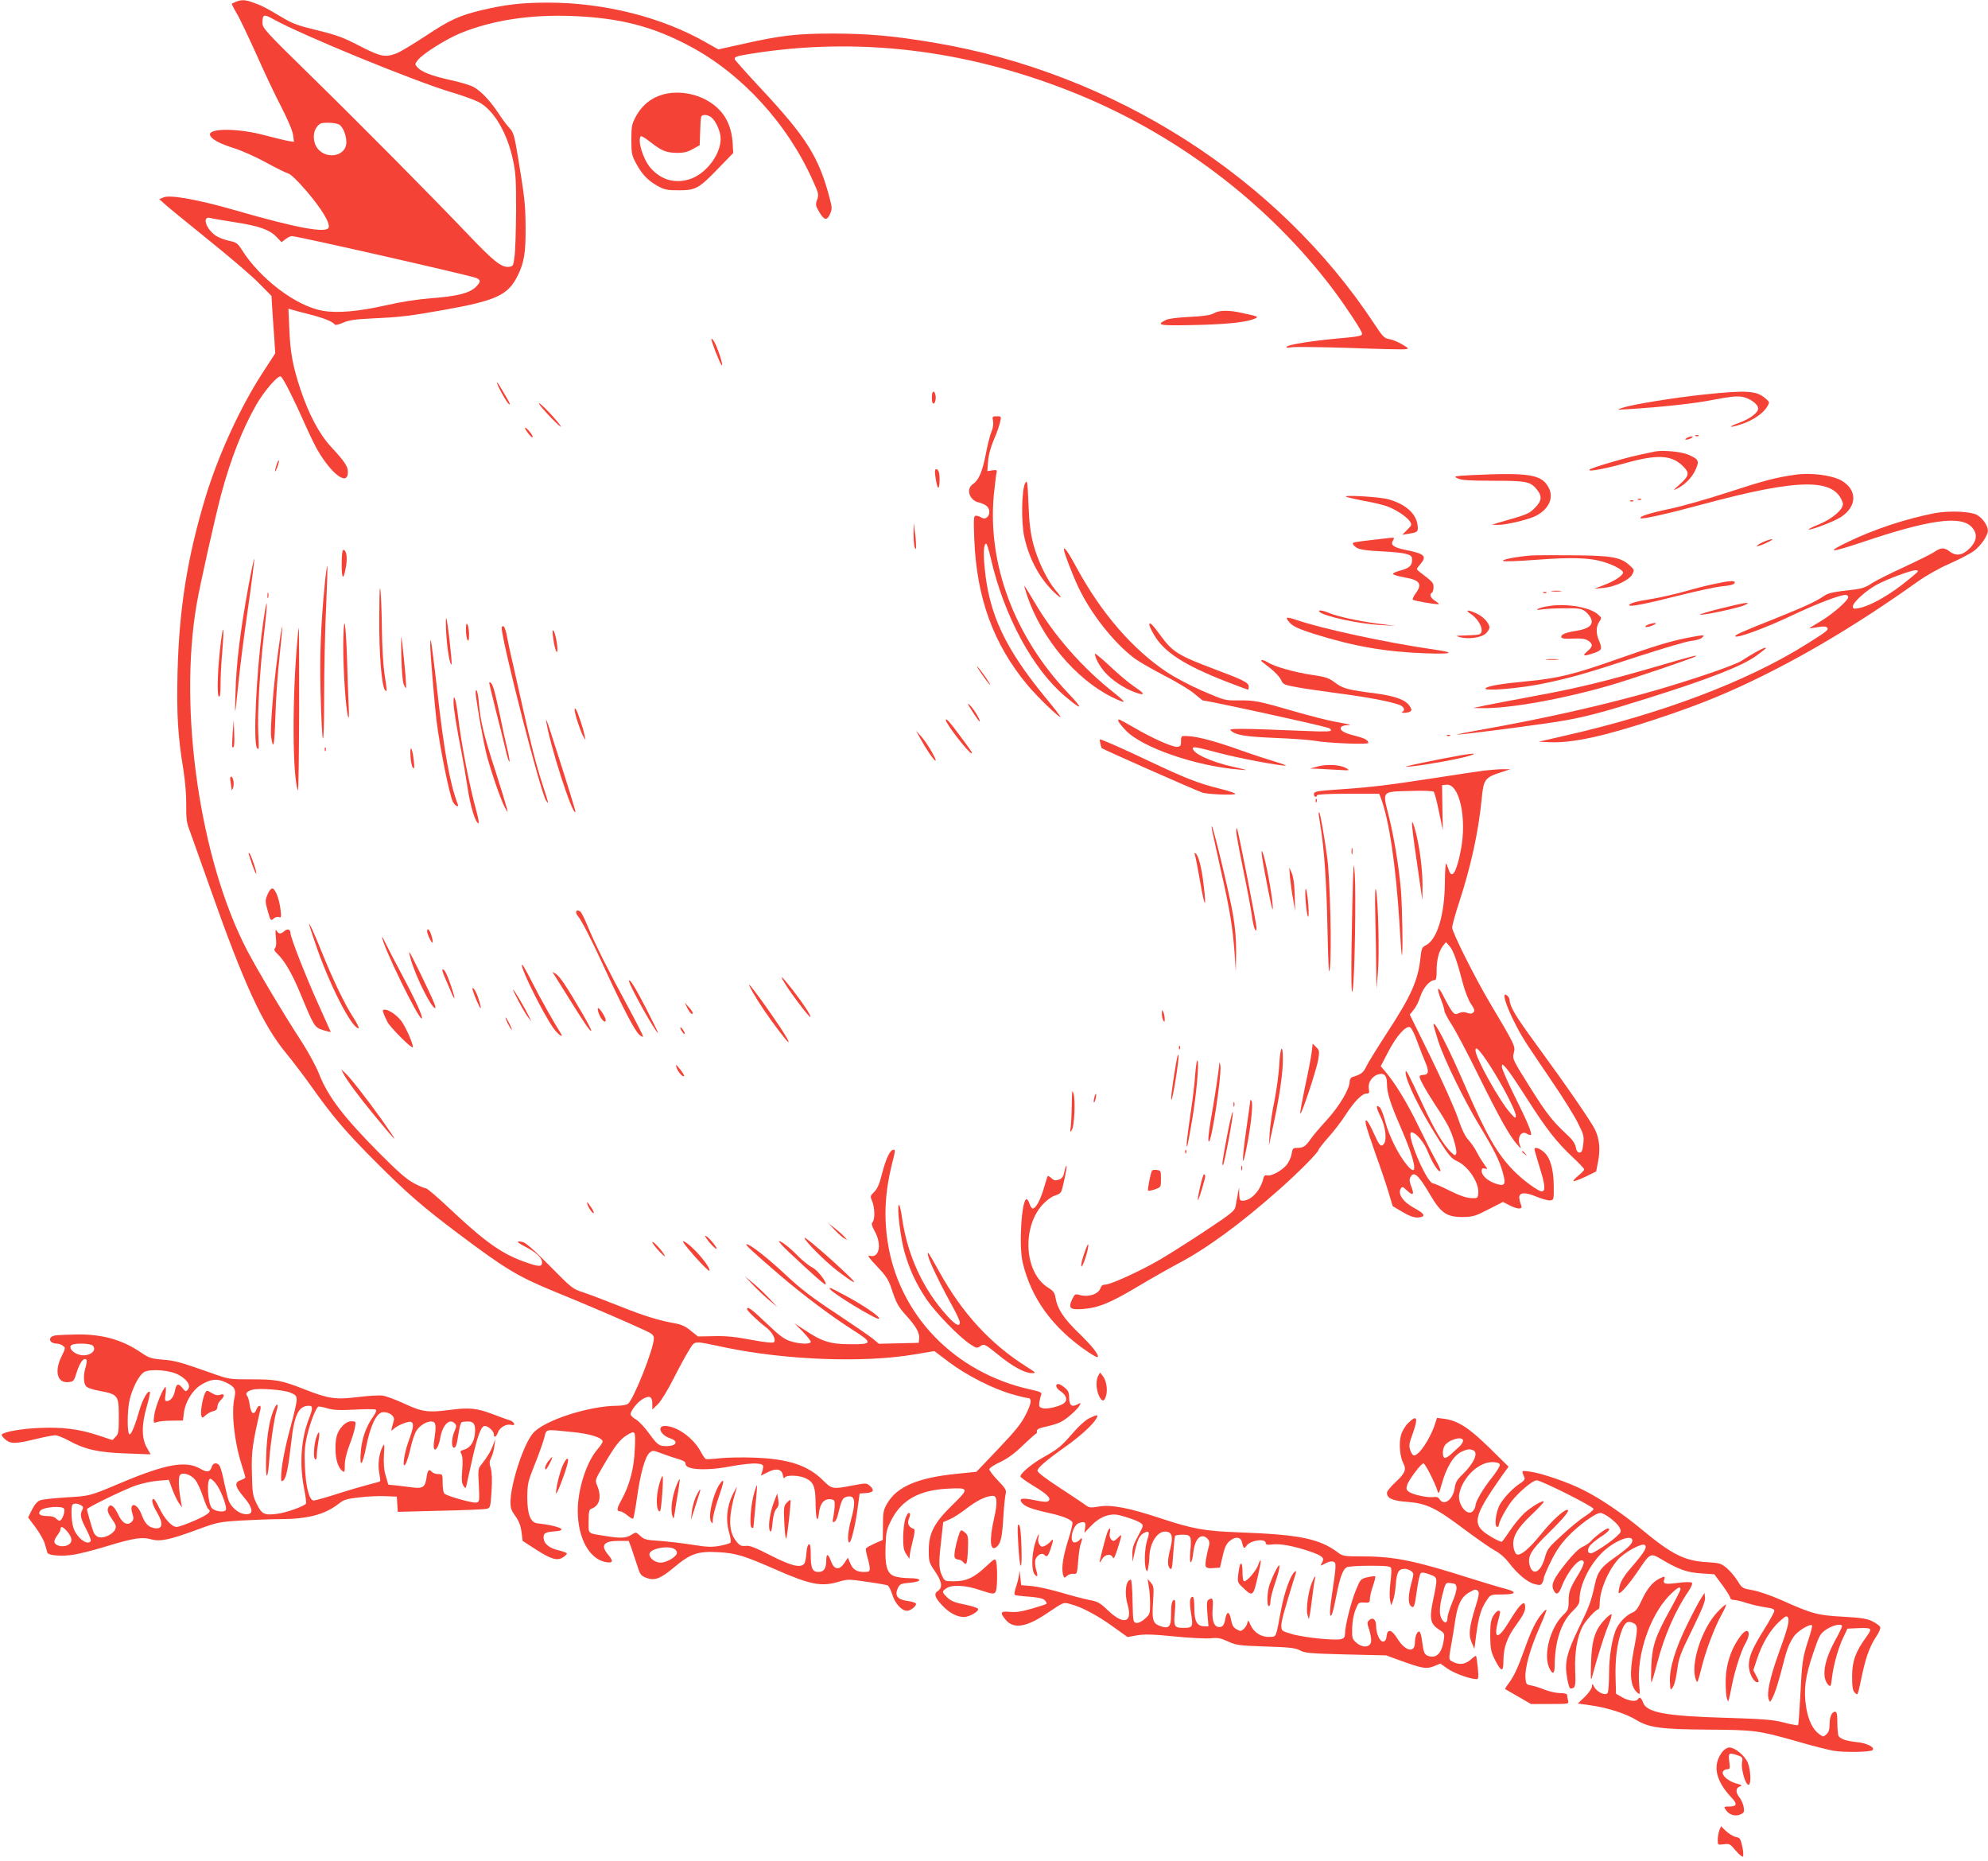 <?xml version="1.0" standalone="no"?>
<!DOCTYPE svg PUBLIC "-//W3C//DTD SVG 20010904//EN"
 "http://www.w3.org/TR/2001/REC-SVG-20010904/DTD/svg10.dtd">
<svg version="1.0" xmlns="http://www.w3.org/2000/svg"
 width="1280pt" height="1198pt" viewBox="0 0 1280 1198"
 preserveAspectRatio="xMidYMid meet">
<g transform="translate(0,1198) scale(0.1,-0.1)"
fill="#f44336" stroke="none">
<path d="M1520 11969 c-13 -6 -26 -11 -27 -13 -2 -2 12 -30 31 -62 20 -33 75
-150 125 -260 49 -111 121 -264 161 -340 42 -82 74 -157 77 -183 l6 -44 -34 5
c-19 3 -88 20 -154 37 -169 46 -362 47 -353 3 5 -26 61 -57 155 -86 48 -15
140 -56 204 -91 64 -35 128 -67 143 -71 17 -4 60 -45 121 -116 95 -111 152
-205 141 -233 -14 -38 -202 -4 -600 111 -236 68 -418 101 -461 84 l-30 -12 45
-40 c25 -22 153 -126 285 -233 132 -106 274 -228 316 -272 l77 -78 6 -100 c4
-55 9 -138 13 -185 l5 -85 -78 -120 c-145 -222 -287 -531 -370 -803 -118 -390
-171 -721 -181 -1137 -6 -266 2 -405 38 -622 12 -78 19 -164 18 -227 -1 -75 3
-113 16 -146 9 -25 68 -189 130 -365 227 -645 347 -905 501 -1090 36 -44 105
-134 152 -200 142 -201 228 -302 422 -496 199 -199 299 -287 535 -464 301
-226 378 -272 615 -370 212 -86 470 -197 583 -250 46 -21 57 -31 57 -51 0 -66
-130 -393 -167 -422 -9 -6 -40 -12 -67 -12 -184 0 -479 -96 -546 -179 -59 -71
-138 -311 -143 -431 -1 -48 3 -61 31 -100 23 -32 34 -61 40 -102 l7 -58 85
-55 c97 -63 138 -75 175 -51 14 9 25 20 25 25 0 4 -23 13 -52 20 -63 14 -98
44 -98 83 0 29 11 35 79 40 84 7 12 37 -118 51 -45 4 -66 58 -66 167 1 89 4
102 48 212 26 64 53 141 61 170 16 61 -1 57 179 39 117 -11 197 -37 197 -62 0
-6 -14 -27 -31 -47 -72 -82 -129 -257 -129 -397 0 -178 75 -314 183 -332 45
-7 48 6 12 49 -50 59 -28 88 66 88 l67 0 16 -42 c8 -24 25 -74 37 -111 19 -61
25 -71 56 -83 55 -23 93 -10 185 67 105 88 152 104 287 96 108 -6 162 -22 362
-110 225 -99 297 -113 406 -81 60 18 67 18 182 1 66 -9 127 -20 135 -23 8 -3
22 -30 31 -59 16 -56 60 -105 95 -105 24 0 65 34 57 47 -4 6 -29 13 -57 17
-62 8 -81 35 -59 82 13 26 20 30 73 34 86 7 87 30 2 30 -37 0 -82 6 -101 14
-45 19 -58 69 -53 198 3 86 7 103 38 164 65 127 179 191 360 200 140 8 142 2
34 -103 -119 -116 -154 -182 -154 -293 0 -74 2 -80 40 -136 45 -66 51 -104 19
-126 -29 -18 -20 -44 32 -98 44 -45 92 -70 136 -70 34 0 96 36 91 52 -3 7 -41
19 -86 28 -64 13 -88 22 -112 45 -36 35 -37 40 -5 61 36 23 121 19 210 -11 92
-31 101 -31 109 -2 8 29 8 155 0 184 -6 22 -10 20 -67 -33 -77 -72 -124 -93
-203 -94 -61 0 -62 1 -78 35 -22 45 -23 83 -6 228 l13 118 42 18 c24 10 75 43
114 74 66 50 124 77 164 77 28 0 30 -46 8 -143 -33 -142 -26 -220 15 -186 28
23 36 60 44 189 4 69 11 137 15 152 6 24 0 35 -49 86 -31 32 -56 65 -56 73 0
8 31 29 69 46 48 23 93 55 147 108 43 41 81 75 85 75 4 0 6 7 5 16 -1 13 14
20 60 30 34 7 76 20 93 29 39 19 108 81 122 107 10 18 8 18 -11 8 -39 -21 -55
-9 -56 39 0 35 -6 49 -28 67 -15 13 -34 24 -42 24 -22 0 -16 -26 11 -44 38
-25 50 -54 31 -75 -20 -22 -109 -45 -142 -37 -23 6 -25 11 -22 39 3 18 8 39
12 48 6 14 -6 20 -71 34 -488 108 -847 481 -918 952 -25 166 -16 324 29 503
21 81 22 91 7 88 -22 -4 -47 -58 -73 -158 -15 -61 -29 -93 -49 -113 -27 -26
-27 -29 -13 -62 17 -41 18 -117 2 -133 -9 -9 -5 -23 15 -61 47 -85 27 -175
-35 -155 -16 5 -2 -16 48 -68 60 -63 75 -87 94 -144 31 -94 43 -117 100 -179
59 -66 82 -107 78 -143 l-3 -27 -128 -3 -128 -3 -42 35 c-23 18 -129 91 -236
162 -148 97 -224 155 -318 243 -123 115 -233 201 -256 201 -13 0 29 -40 208
-194 150 -129 340 -272 473 -356 134 -85 132 -95 -13 -94 -128 0 -184 18 -293
91 l-67 44 53 -53 c28 -30 52 -59 52 -66 0 -18 -77 -15 -135 5 -37 12 -73 40
-151 115 -94 90 -124 112 -124 90 0 -10 74 -81 121 -116 41 -30 68 -81 52 -97
-6 -6 -58 -1 -149 16 -104 20 -164 25 -240 23 l-100 -2 -46 37 c-34 28 -60 40
-104 48 -104 18 -205 50 -364 114 -85 34 -186 72 -225 85 -68 22 -74 27 -215
170 -96 98 -155 150 -174 154 -46 11 -41 -1 12 -28 71 -36 112 -73 112 -102 0
-32 -20 -31 -120 5 -145 53 -253 131 -479 344 -74 70 -141 127 -149 127 -8 0
-42 14 -76 32 -46 24 -100 71 -216 187 -236 237 -338 370 -396 518 -18 47 -69
140 -112 207 -115 176 -280 453 -350 586 -303 579 -444 1542 -326 2229 21 125
120 565 159 712 61 226 136 417 225 573 51 89 141 193 158 182 15 -9 78 -133
153 -301 29 -66 66 -142 82 -170 93 -160 197 -237 197 -144 0 37 -22 69 -110
164 -75 82 -141 206 -195 367 -50 151 -66 237 -72 387 l-6 134 24 -7 c13 -4
65 -18 116 -31 92 -24 146 -46 158 -64 3 -6 25 -1 53 11 37 17 78 23 207 29
167 8 219 14 450 55 331 59 407 95 468 219 42 85 52 148 51 310 -1 151 -5 187
-50 460 -22 133 -28 153 -53 180 -16 16 -47 59 -71 95 -55 83 -115 146 -163
171 -21 11 -87 31 -148 44 -121 27 -185 52 -212 82 -17 19 -16 21 3 46 33 42
182 135 276 174 205 83 446 120 717 110 307 -12 517 -66 756 -193 338 -179
633 -502 797 -872 35 -77 37 -86 25 -118 -11 -32 -10 -39 14 -79 31 -54 51
-57 70 -11 13 30 12 42 -1 92 -70 271 -149 397 -443 712 -94 101 -171 187
-171 192 0 15 13 19 111 35 675 107 1360 28 2039 -238 679 -265 1288 -725
1712 -1292 85 -115 178 -257 178 -273 0 -15 -20 -19 -165 -32 -162 -15 -308
-38 -320 -52 -7 -7 1 -8 28 -4 22 4 190 2 375 -4 186 -7 348 -11 362 -8 23 3
21 5 -22 31 -25 15 -63 31 -83 34 -32 5 -42 15 -99 102 -620 939 -1674 1611
-2830 1806 -261 44 -420 58 -646 59 -239 0 -340 -11 -596 -69 l-149 -33 -76
43 c-285 164 -658 258 -1019 258 -171 0 -273 -12 -427 -48 -146 -35 -205 -62
-365 -168 -79 -52 -162 -102 -186 -111 -72 -27 -102 -21 -236 48 -105 55 -147
70 -273 101 -125 30 -160 43 -228 84 -100 60 -131 76 -186 95 -50 18 -74 19
-109 5z m241 -113 c185 -103 915 -402 1149 -471 69 -20 147 -49 174 -63 96
-52 181 -196 218 -368 19 -86 21 -130 21 -329 -1 -126 -5 -259 -10 -295 -8
-63 -9 -65 -38 -68 -46 -4 -96 35 -256 203 -247 259 -702 718 -1022 1031 -287
281 -307 303 -307 336 0 56 8 59 71 24z m421 -677 c25 -13 48 -68 48 -114 0
-99 -147 -117 -196 -24 -20 40 -18 92 7 123 17 22 28 26 70 26 28 0 59 -5 71
-11z m-675 -629 c159 -24 228 -48 273 -95 l33 -34 25 19 c14 11 32 20 41 20
36 0 1148 -253 1189 -270 29 -13 28 -26 -7 -60 -41 -38 -122 -58 -285 -70 -88
-7 -194 -23 -293 -46 -174 -39 -308 -51 -403 -35 -170 28 -404 204 -523 393
-27 42 -35 48 -83 58 -29 6 -67 21 -85 33 -63 43 -90 127 -36 114 12 -4 82
-15 154 -27z m3163 -7245 c392 -81 887 -100 1215 -45 l131 22 94 -71 c113 -85
281 -171 404 -206 48 -14 95 -25 102 -25 29 0 26 -33 -10 -104 -29 -59 -65
-104 -177 -222 l-142 -149 -126 -13 c-251 -25 -385 -82 -448 -190 -25 -42 -28
-57 -28 -141 l-1 -95 -51 -22 c-28 -13 -54 -27 -57 -32 -3 -5 1 -30 9 -57 8
-26 15 -59 15 -72 0 -20 -5 -23 -36 -23 -48 0 -73 15 -90 57 l-15 35 -22 -34
c-33 -49 -66 -45 -86 10 -19 51 -31 54 -31 6 0 -51 -15 -74 -50 -74 -39 0 -50
23 -50 110 0 53 -3 71 -12 68 -8 -3 -14 -27 -16 -58 -2 -30 -8 -60 -14 -67
-24 -29 -84 -14 -215 53 -100 51 -135 65 -161 62 -27 -3 -38 1 -57 24 -58 68
-58 163 -1 353 4 11 -7 -8 -24 -41 -40 -80 -49 -168 -26 -248 10 -35 14 -62 8
-68 -5 -5 -36 -14 -69 -20 -50 -9 -81 -8 -174 7 -63 10 -158 21 -211 25 -86 5
-101 9 -125 32 -28 26 -28 26 -58 7 -34 -22 -71 -23 -164 -8 -123 20 -111 10
-111 95 0 62 3 76 18 81 53 19 67 77 37 149 -15 36 -14 36 42 132 70 120 104
165 147 191 58 36 59 33 53 -91 -5 -125 -34 -231 -87 -327 -30 -53 -31 -71 -5
-71 7 0 28 -12 45 -26 17 -15 34 -24 37 -20 3 3 15 66 25 138 21 151 51 259
80 285 19 17 22 17 81 -5 34 -13 82 -29 107 -36 31 -9 45 -18 44 -29 -4 -40
133 -48 297 -16 59 11 129 19 156 17 50 -3 54 -8 39 -56 l-7 -22 40 20 c56 30
94 24 101 -15 4 -20 8 -26 13 -17 12 18 96 15 137 -6 48 -24 60 -53 61 -152 1
-108 13 -147 22 -70 7 62 34 93 76 88 23 -3 26 -8 25 -38 0 -19 -4 -52 -8 -74
-7 -31 -6 -38 5 -34 8 3 17 20 22 39 23 93 29 109 48 119 11 6 29 8 39 5 26
-8 26 -53 0 -147 -21 -76 -26 -148 -11 -148 12 0 40 117 54 227 l12 88 43 3
c47 4 54 18 22 47 -20 18 -24 18 -109 2 -129 -25 -135 -24 -190 31 -99 99
-224 140 -446 148 -77 3 -176 1 -220 -4 -44 -5 -85 -7 -90 -5 -6 2 -21 24 -34
49 -47 87 -154 164 -230 164 -54 0 -28 -60 35 -80 56 -19 39 -50 -26 -50 -46
0 -57 8 -111 82 -27 38 -66 79 -85 90 -19 11 -34 26 -34 33 0 22 44 79 78 98
43 26 62 17 62 -30 l0 -37 36 34 c20 20 63 90 101 165 36 71 81 154 100 184
40 62 21 61 233 16z m-325 -1299 c11 -8 16 -19 12 -29 -10 -25 -68 -57 -104
-57 -37 0 -76 32 -71 58 7 34 126 55 163 28z"/>
<path d="M4245 2426 c-23 -79 -21 -176 4 -176 9 0 25 220 17 227 -3 3 -12 -20
-21 -51z"/>
<path d="M4352 2408 c-25 -67 -35 -144 -24 -183 9 -29 9 -28 17 20 4 28 13 86
21 130 7 43 12 81 10 83 -2 2 -13 -21 -24 -50z"/>
<path d="M4642 2437 c-45 -54 -86 -215 -64 -253 10 -16 11 -14 12 15 0 19 16
81 36 138 35 101 39 128 16 100z"/>
<path d="M4856 2369 c-22 -72 -32 -214 -17 -223 6 -4 11 -4 12 1 0 4 6 67 13
138 7 72 12 132 10 133 -1 2 -10 -20 -18 -49z"/>
<path d="M4480 2344 c-11 -26 -23 -69 -26 -98 l-5 -51 24 75 c13 41 27 85 31
98 13 38 -1 24 -24 -24z"/>
<path d="M4982 2307 c-26 -69 -38 -158 -25 -182 8 -13 12 -1 17 52 5 47 13 77
25 90 14 15 17 28 12 59 l-7 39 -22 -58z"/>
<path d="M5065 2305 c-18 -19 -20 -30 -15 -130 3 -61 8 -105 12 -99 8 12 33
244 27 248 -2 1 -13 -7 -24 -19z"/>
<path d="M4302 11379 c-94 -16 -165 -68 -210 -153 -24 -45 -27 -62 -27 -146 0
-84 3 -101 28 -147 38 -73 77 -114 139 -149 47 -26 63 -29 138 -29 110 0 129
11 253 139 l98 101 -4 70 c-6 78 -30 143 -72 193 -78 93 -216 141 -343 121z
m286 -162 c28 -30 52 -89 52 -130 0 -105 -98 -231 -204 -262 -95 -28 -183 -1
-248 75 -48 55 -85 179 -62 203 3 3 29 -12 57 -34 75 -59 105 -72 172 -73 46
-1 70 5 105 24 l45 25 3 85 c1 47 4 91 7 98 7 20 50 14 73 -11z"/>
<path d="M7815 9963 c-22 -12 -65 -19 -155 -23 -78 -4 -136 -11 -154 -20 -65
-33 -42 -37 161 -33 215 4 340 16 400 37 43 16 40 18 -64 40 -93 21 -151 20
-188 -1z"/>
<path d="M4580 9798 c0 -17 53 -154 66 -168 18 -18 -31 129 -51 156 -8 11 -15
16 -15 12z"/>
<path d="M3200 9517 c0 -16 59 -124 76 -138 12 -9 8 3 -11 36 -52 89 -65 110
-65 102z"/>
<path d="M6000 9420 c0 -29 4 -40 13 -37 6 2 12 19 12 37 0 18 -6 35 -12 38
-9 2 -13 -9 -13 -38z"/>
<path d="M10970 9440 c-189 -20 -456 -63 -523 -85 -41 -14 -40 -14 38 -9 224
14 433 37 551 61 94 18 144 24 177 19 52 -8 107 -47 107 -76 0 -27 -52 -66
-120 -91 -81 -29 -69 -37 15 -9 72 24 138 69 164 113 16 28 15 29 -12 52 -57
50 -118 54 -397 25z"/>
<path d="M3470 9383 c0 -6 34 -47 76 -90 41 -43 71 -69 65 -58 -15 30 -140
162 -141 148z"/>
<path d="M6394 9269 c3 -18 0 -45 -10 -67 -9 -20 -25 -84 -36 -141 -22 -116
-46 -172 -83 -197 -48 -31 -24 -106 38 -119 17 -4 40 -14 50 -23 37 -33 7 -99
-34 -74 -10 7 -26 12 -35 12 -15 0 -16 -14 -11 -152 15 -379 124 -676 343
-939 62 -74 204 -212 212 -204 2 1 -42 59 -98 126 -258 314 -362 535 -390 832
-10 100 -6 157 10 157 4 0 18 -44 30 -97 85 -369 270 -711 478 -886 113 -95
121 -86 19 21 -345 364 -520 830 -478 1277 7 65 14 129 17 140 5 19 2 21 -27
17 l-32 -5 5 64 c3 40 17 92 37 138 18 41 36 92 40 113 9 37 8 38 -21 38 -29
0 -30 -2 -24 -31z"/>
<path d="M3380 9225 c0 -5 11 -23 25 -40 13 -16 24 -25 25 -18 0 7 -11 25 -25
40 -13 15 -24 24 -25 18z"/>
<path d="M10918 9173 c7 -3 16 -2 19 1 4 3 -2 6 -13 5 -11 0 -14 -3 -6 -6z"/>
<path d="M10860 9160 c-13 -9 -13 -10 0 -10 8 0 22 5 30 10 13 9 13 10 0 10
-8 0 -22 -5 -30 -10z"/>
<path d="M10660 9074 c-132 -27 -182 -39 -290 -71 -69 -20 -129 -40 -135 -46
-18 -17 96 4 225 40 212 60 305 55 379 -21 41 -42 37 -60 -27 -117 -39 -35
-42 -39 -16 -26 55 28 96 70 120 121 27 59 22 69 -44 98 -43 20 -162 31 -212
22z"/>
<path d="M1781 8989 c-6 -18 -11 -37 -10 -43 0 -6 7 7 15 28 8 22 12 41 10 43
-2 2 -9 -10 -15 -28z"/>
<path d="M6020 8946 c0 -37 14 -106 21 -106 10 0 12 80 3 104 -8 20 -24 21
-24 2z"/>
<path d="M9470 8921 c-109 -6 -113 -7 -85 -21 23 -11 74 -15 230 -15 218 0
240 -5 284 -61 31 -40 27 -71 -17 -114 -38 -38 -42 -40 -227 -93 l-50 -15 40
-1 c51 -1 194 33 244 58 82 42 116 114 84 178 -44 89 -121 102 -503 84z"/>
<path d="M11560 8924 c-126 -18 -199 -37 -420 -109 -140 -46 -313 -95 -385
-110 -130 -27 -203 -50 -192 -61 8 -9 172 28 387 86 631 171 864 174 915 12
10 -35 -62 -100 -152 -137 -40 -16 -70 -31 -68 -33 9 -9 167 52 209 80 105 69
105 176 1 235 -61 34 -195 51 -295 37z"/>
<path d="M6601 8870 c-23 -41 -27 -251 -6 -346 30 -140 98 -266 189 -354 54
-52 61 -45 11 12 -53 63 -114 189 -142 296 -19 75 -26 134 -31 257 -6 145 -8
158 -21 135z"/>
<path d="M8670 8781 c14 -5 63 -16 110 -25 47 -8 108 -22 137 -31 58 -17 139
-69 161 -102 13 -21 12 -25 -18 -54 l-31 -32 42 7 c58 9 62 13 56 57 -10 74
-79 135 -189 165 -58 16 -310 30 -268 15z"/>
<path d="M10548 8763 c7 -3 16 -2 19 1 4 3 -2 6 -13 5 -11 0 -14 -3 -6 -6z"/>
<path d="M10498 8753 c7 -3 16 -2 19 1 4 3 -2 6 -13 5 -11 0 -14 -3 -6 -6z"/>
<path d="M12455 8676 c-183 -36 -382 -101 -551 -182 -155 -74 -124 -75 88 -4
423 143 628 172 700 100 43 -43 39 -91 -11 -141 -45 -45 -87 -51 -128 -19 -33
26 -58 25 -95 -1 -16 -12 -105 -56 -197 -99 -92 -42 -187 -90 -212 -107 -30
-21 -62 -32 -99 -37 -150 -17 -177 -23 -205 -42 -50 -35 -128 -71 -308 -143
-226 -90 -271 -110 -264 -118 13 -12 189 52 352 129 164 78 319 138 357 138
10 0 18 -6 18 -14 0 -22 -100 -109 -177 -155 -40 -24 -73 -44 -73 -46 0 -1 23
2 51 7 36 7 55 6 63 -2 13 -14 0 -24 -139 -111 -380 -237 -925 -444 -1553
-586 l-165 -38 69 -3 c147 -7 354 38 694 151 235 78 398 142 588 232 347 164
709 380 1084 647 57 41 143 90 208 118 61 27 130 63 155 80 46 32 96 103 94
136 -1 31 -33 77 -68 98 -42 24 -180 30 -276 12z m-107 -375 c-1 -5 -48 -44
-102 -86 -103 -79 -214 -139 -278 -150 -32 -6 -38 -5 -38 11 0 26 86 104 158
142 66 35 214 90 245 91 10 1 17 -3 15 -8z"/>
<path d="M5882 8545 c0 -38 3 -79 8 -90 7 -16 9 -13 8 15 0 19 -3 60 -8 90
l-7 55 -1 -70z"/>
<path d="M8870 8508 c-147 -17 -160 -19 -160 -28 0 -5 11 -17 25 -26 19 -12
62 -19 168 -24 139 -7 186 -18 188 -43 5 -45 -13 -64 -75 -80 -26 -7 -47 -16
-47 -22 0 -5 33 -15 73 -22 100 -17 118 -42 73 -103 -14 -19 -22 -37 -18 -41
7 -7 135 -29 165 -29 7 0 -2 9 -19 20 -33 20 -42 43 -23 55 6 3 10 19 10 35 0
29 -3 32 -92 100 -20 16 -20 16 8 49 43 51 27 66 -97 91 -75 15 -98 32 -81 59
14 24 20 23 -98 9z"/>
<path d="M11351 8490 c-24 -11 -42 -23 -39 -26 3 -2 30 6 59 20 30 13 47 25
39 25 -8 0 -35 -8 -59 -19z"/>
<path d="M6850 8443 c0 -19 56 -166 94 -245 79 -167 225 -353 356 -453 30 -23
119 -74 196 -114 78 -40 165 -92 194 -117 28 -24 54 -44 56 -44 30 0 723 -151
807 -176 9 -3 17 -10 17 -16 0 -8 -47 -9 -157 -4 -442 18 -509 18 -488 2 35
-29 88 -38 290 -47 110 -4 223 -13 250 -18 79 -15 345 -26 345 -14 0 19 -24
31 -92 48 -68 17 -95 35 -83 55 3 5 21 11 38 11 35 1 33 2 -88 25 -44 8 -156
37 -250 64 -234 68 -258 72 -360 71 -88 -1 -91 0 -230 60 -81 35 -180 87 -235
124 -218 146 -419 378 -576 667 -55 102 -84 143 -84 121z"/>
<path d="M2200 8348 c0 -102 12 -108 28 -13 10 60 2 105 -18 105 -6 0 -10 -36
-10 -92z"/>
<path d="M9860 8404 c-92 -7 -192 -26 -183 -35 5 -5 96 -2 213 7 221 17 343
14 430 -12 68 -20 130 -53 130 -70 0 -19 -55 -55 -124 -81 l-61 -23 60 5 c75
8 165 50 185 88 14 27 14 29 -17 57 -59 53 -114 63 -358 65 -121 1 -245 1
-275 -1z"/>
<path d="M1602 8219 c-56 -305 -81 -509 -86 -704 -5 -162 -4 -158 20 75 8 85
35 296 60 469 25 172 43 318 41 324 -1 5 -17 -68 -35 -164z"/>
<path d="M2092 8228 c-26 -261 -34 -460 -28 -703 10 -387 23 -402 23 -25 0
179 6 439 13 578 6 139 10 255 7 258 -2 2 -9 -46 -15 -108z"/>
<path d="M2442 8009 c-2 -235 15 -450 38 -473 13 -13 13 -9 -5 110 -8 56 -15
177 -16 279 -1 99 -5 212 -9 250 -5 48 -7 -3 -8 -166z"/>
<path d="M11105 8234 c-11 -2 -45 -9 -75 -15 -30 -6 -111 -26 -180 -46 -69
-19 -166 -41 -216 -49 -93 -14 -144 -28 -144 -40 0 -13 107 8 315 61 116 29
237 55 271 59 68 6 94 14 94 27 0 9 -27 10 -65 3z"/>
<path d="M6614 8143 c93 -273 311 -534 544 -650 40 -20 74 -34 77 -31 3 3 -22
26 -56 53 -209 164 -392 372 -521 593 -33 56 -62 102 -63 102 -2 0 7 -30 19
-67z"/>
<path d="M9993 8173 c15 -2 39 -2 55 0 15 2 2 4 -28 4 -30 0 -43 -2 -27 -4z"/>
<path d="M1722 8145 c0 -16 2 -22 5 -12 2 9 2 23 0 30 -3 6 -5 -1 -5 -18z"/>
<path d="M9938 8163 c7 -3 16 -2 19 1 4 3 -2 6 -13 5 -11 0 -14 -3 -6 -6z"/>
<path d="M1692 7955 c-42 -307 -63 -757 -37 -791 12 -17 13 -4 8 96 -6 134 9
402 38 648 26 223 20 256 -9 47z"/>
<path d="M11080 8063 c-80 -20 -140 -38 -134 -40 17 -6 243 42 284 60 58 26 7
19 -150 -20z"/>
<path d="M9977 8079 c-32 -4 -65 -13 -75 -19 -12 -7 -5 -8 28 -3 25 4 91 7
147 7 88 1 105 -2 130 -20 15 -12 32 -33 38 -48 14 -40 -16 -64 -95 -77 -72
-11 -103 -25 -97 -42 3 -8 27 -11 76 -8 54 2 77 -1 96 -13 33 -22 32 -39 -6
-70 -35 -30 -22 -33 44 -10 51 17 55 26 32 81 -20 47 -19 88 2 120 17 25 16
26 -10 49 -52 45 -200 70 -310 53z"/>
<path d="M8496 8041 c30 -29 251 -77 394 -85 l95 -5 -113 14 c-124 16 -261 46
-318 70 -41 17 -74 20 -58 6z"/>
<path d="M9473 8025 c57 -40 88 -115 51 -129 -9 -3 -48 -6 -87 -7 -66 -1 -69
-2 -37 -11 53 -15 138 -3 166 23 13 12 24 30 24 39 0 28 -40 71 -84 91 -59 27
-77 23 -33 -6z"/>
<path d="M8286 8002 c-4 -3 6 -18 21 -34 21 -22 60 -39 154 -69 254 -80 462
-116 719 -125 176 -6 196 4 50 25 -300 43 -718 133 -886 191 -29 10 -55 16
-58 12z"/>
<path d="M2873 7905 c5 -98 24 -211 34 -202 6 7 -26 290 -34 297 -3 3 -3 -40
0 -95z"/>
<path d="M2210 7823 c0 -163 16 -398 30 -453 7 -25 8 -5 5 70 -3 58 -8 199
-11 313 -4 114 -11 210 -15 213 -5 3 -9 -61 -9 -143z"/>
<path d="M3000 7925 c0 -27 5 -57 10 -65 7 -11 10 -1 10 35 0 28 -5 57 -10 65
-7 11 -10 1 -10 -35z"/>
<path d="M7400 7958 c0 -7 13 -36 30 -64 62 -110 195 -196 458 -299 78 -30
144 -55 147 -55 3 0 5 9 5 20 0 25 -33 42 -215 110 -238 90 -273 111 -350 215
-56 77 -75 95 -75 73z"/>
<path d="M10610 7958 c-14 -6 -20 -12 -14 -14 6 -3 26 2 45 10 23 10 27 15 14
15 -11 0 -31 -5 -45 -11z"/>
<path d="M1791 7787 c-30 -214 -53 -502 -45 -552 14 -91 21 -57 27 131 3 110
15 284 27 388 11 103 19 190 17 192 -2 2 -14 -69 -26 -159z"/>
<path d="M3230 7940 c0 -84 251 -1065 286 -1114 20 -29 18 -22 -21 98 -41 124
-81 282 -130 504 -19 86 -46 207 -60 267 -15 61 -32 141 -39 179 -6 38 -17 71
-24 74 -6 2 -12 -2 -12 -8z"/>
<path d="M1422 7846 c-20 -158 -27 -342 -13 -350 8 -5 11 16 11 78 0 47 5 141
11 210 13 157 8 195 -9 62z"/>
<path d="M1916 7873 c-35 -368 -34 -887 2 -982 4 -11 7 221 8 515 0 294 0 534
-2 534 -1 0 -5 -30 -8 -67z"/>
<path d="M3562 7870 c9 -68 27 -115 27 -70 0 39 -16 111 -26 121 -6 6 -7 -12
-1 -51z"/>
<path d="M2584 7760 c2 -92 8 -167 15 -184 6 -16 13 -27 15 -25 4 4 -5 113
-23 279 -9 77 -9 71 -7 -70z"/>
<path d="M10850 7871 c-116 -25 -200 -51 -442 -136 -265 -94 -377 -122 -568
-140 -178 -17 -260 -31 -275 -46 -19 -21 220 -1 370 30 182 38 271 63 615 176
157 51 309 96 339 99 30 3 62 12 70 21 14 13 13 15 -4 14 -11 0 -58 -9 -105
-18z"/>
<path d="M2770 7827 c0 -48 28 -382 40 -482 22 -179 84 -484 106 -527 15 -28
41 -40 31 -14 -50 131 -87 332 -132 731 -20 176 -39 322 -41 324 -2 2 -4 -12
-4 -32z"/>
<path d="M11305 7782 c-27 -15 -68 -40 -90 -55 -45 -31 -375 -142 -633 -213
-314 -86 -637 -158 -1007 -225 -115 -20 -203 -38 -194 -38 31 -2 574 69 684
89 148 26 257 55 525 139 409 128 625 212 718 279 34 25 62 47 62 49 0 8 -19
0 -65 -25z"/>
<path d="M7050 7771 c0 -26 30 -81 67 -122 44 -49 118 -98 185 -124 73 -27 75
-14 5 32 -35 23 -107 83 -160 134 -54 50 -97 86 -97 80z"/>
<path d="M10665 7689 c-324 -94 -507 -139 -780 -189 -126 -23 -268 -51 -315
-60 l-85 -18 60 -1 c175 -3 524 60 825 148 137 40 539 176 548 186 11 10 -17
3 -253 -66z"/>
<path d="M9957 7733 c18 -2 50 -2 70 0 21 2 7 4 -32 4 -38 0 -55 -2 -38 -4z"/>
<path d="M8120 7726 c0 -2 25 -22 55 -45 31 -24 63 -57 72 -76 15 -32 20 -34
102 -49 47 -9 172 -27 278 -41 182 -24 325 -51 386 -74 28 -11 36 -36 15 -44
-7 -3 -2 -6 12 -6 14 0 31 3 39 8 12 8 12 13 -3 36 -26 40 -93 64 -219 81
-177 22 -213 32 -262 70 -40 30 -58 36 -153 50 -108 16 -238 53 -279 80 -21
13 -43 19 -43 10z"/>
<path d="M6320 7642 c24 -35 48 -66 54 -70 12 -7 -59 95 -82 118 -8 8 4 -13
28 -48z"/>
<path d="M3150 7583 c0 -4 20 -87 44 -183 25 -96 52 -206 61 -245 8 -38 19
-73 24 -78 5 -5 0 27 -10 70 -11 43 -33 143 -49 223 -34 160 -47 207 -61 215
-5 4 -9 3 -9 -2z"/>
<path d="M3065 7494 c13 -97 46 -281 65 -360 24 -99 94 -304 121 -353 19 -35
19 -35 13 -6 -4 17 -37 125 -74 241 -74 226 -97 322 -107 440 -3 41 -10 77
-15 80 -6 4 -7 -13 -3 -42z"/>
<path d="M2920 7460 c0 -40 21 -170 50 -315 11 -55 29 -160 40 -234 19 -125
52 -231 71 -231 4 0 -1 30 -11 68 -48 174 -100 441 -121 622 -12 104 -29 158
-29 90z"/>
<path d="M6262 7398 c23 -36 44 -65 46 -63 7 7 -38 81 -63 105 -21 20 -17 11
17 -42z"/>
<path d="M3700 7409 c0 -24 38 -140 55 -169 l15 -25 -6 30 c-8 43 -43 147 -54
165 -8 13 -10 13 -10 -1z"/>
<path d="M3516 7340 c24 -156 169 -608 189 -588 3 3 -43 153 -159 513 -19 61
-33 94 -30 75z"/>
<path d="M6090 7344 c0 -23 148 -214 166 -214 8 0 -4 18 -78 117 -65 88 -88
113 -88 97z"/>
<path d="M7200 7340 c0 -6 21 -34 47 -61 103 -110 451 -231 728 -253 69 -6 69
-6 -38 18 -141 32 -257 85 -257 119 0 12 28 7 175 -32 111 -30 385 -82 423
-80 9 0 -19 11 -63 24 -44 13 -145 46 -224 74 -196 70 -312 98 -377 92 -7 -1
-11 -15 -10 -33 1 -28 -3 -33 -24 -36 -30 -3 -157 53 -284 127 -98 56 -96 55
-96 41z"/>
<path d="M1498 7260 c-3 -47 -5 -87 -2 -89 11 -12 15 14 12 90 l-3 84 -7 -85z"/>
<path d="M5926 7225 c35 -64 81 -132 95 -141 21 -12 -53 115 -88 153 l-35 38
28 -50z"/>
<path d="M9318 7243 c7 -3 16 -2 19 1 4 3 -2 6 -13 5 -11 0 -14 -3 -6 -6z"/>
<path d="M7085 7193 c4 -16 7 -29 8 -29 14 -11 575 -259 647 -286 31 -12 208
-19 214 -9 3 4 -43 20 -102 34 -137 34 -220 67 -451 176 -166 79 -306 141
-319 141 -2 0 -1 -12 3 -27z"/>
<path d="M2091 7154 c0 -11 3 -14 6 -6 3 7 2 16 -1 19 -3 4 -6 -2 -5 -13z"/>
<path d="M2643 7112 c2 -34 9 -68 16 -75 9 -9 10 1 5 48 -9 85 -26 106 -21 27z"/>
<path d="M9285 7095 c-93 -18 -188 -38 -210 -44 -37 -9 -35 -10 20 -4 80 7
309 49 365 67 75 24 9 17 -175 -19z"/>
<path d="M8485 7046 l-50 -14 45 -1 c25 -1 83 -4 130 -7 82 -5 84 -5 57 11
-39 22 -121 27 -182 11z"/>
<path d="M9555 7019 c-38 -5 -173 -25 -300 -45 -327 -50 -417 -61 -617 -75
-162 -11 -178 -14 -178 -31 0 -10 5 -18 10 -18 6 0 10 5 10 10 0 6 73 10 200
10 l200 0 10 -25 c54 -142 98 -440 121 -815 6 -107 13 -197 15 -199 8 -9 3
309 -6 419 -14 157 -44 341 -80 484 -39 156 -45 149 141 154 81 3 145 0 150
-5 5 -5 21 -63 34 -129 l25 -119 -3 145 -2 145 27 3 c84 10 134 -214 94 -420
-27 -138 -55 -188 -75 -136 -5 13 -13 33 -17 46 -6 14 -10 -28 -11 -120 -2
-212 -51 -370 -125 -405 -22 -11 -26 -21 -32 -78 -15 -145 -59 -245 -216 -485
-59 -91 -118 -186 -131 -212 -21 -44 -32 -53 -91 -72 -11 -3 -18 -15 -18 -29
0 -47 -68 -161 -147 -247 -43 -47 -89 -101 -102 -120 -33 -49 -50 -60 -87 -60
-29 0 -32 -3 -38 -39 -3 -22 -18 -53 -32 -71 -32 -37 -99 -74 -125 -67 -14 4
-21 -2 -25 -21 -19 -77 -79 -142 -133 -142 -18 0 -21 6 -22 43 l-1 42 -9 -45
c-4 -25 -11 -59 -14 -77 -5 -28 -26 -45 -193 -156 -103 -68 -235 -152 -295
-187 -126 -73 -316 -160 -350 -160 -16 0 -26 -7 -30 -19 -11 -42 -78 -65 -139
-47 -25 7 -29 4 -44 -27 -28 -59 -16 -71 70 -64 98 7 179 41 356 147 80 48
195 113 255 145 183 96 402 256 650 476 123 108 255 242 255 257 0 5 28 40 61
78 34 37 86 104 115 150 58 88 104 134 134 134 16 0 18 6 13 33 -6 39 23 81
63 91 36 10 54 -9 54 -58 0 -62 20 -126 88 -282 100 -229 117 -338 39 -242
-54 66 -113 184 -137 275 -12 45 -28 88 -36 94 -27 22 -25 1 5 -60 34 -67 43
-159 17 -180 -17 -15 -25 -5 -64 80 -34 77 -58 101 -47 48 4 -19 32 -104 62
-189 31 -85 68 -195 83 -245 l27 -90 64 -38 c46 -27 74 -36 98 -35 54 4 47 23
-20 59 -76 41 -112 93 -89 129 8 12 14 10 39 -14 39 -37 49 -28 28 25 -12 30
-14 47 -6 60 22 43 52 16 128 -114 69 -117 106 -142 208 -142 67 1 80 5 166
49 l94 48 41 -21 c52 -27 87 -28 77 -3 -4 9 -10 29 -12 44 -8 42 33 47 112 13
35 -14 74 -25 87 -23 22 3 23 6 22 93 -1 110 -23 184 -65 220 -31 25 -59 33
-59 16 0 -5 16 -60 35 -122 34 -108 37 -149 12 -149 -23 0 -122 73 -181 133
-107 110 -173 225 -312 544 -111 257 -203 435 -204 396 0 -6 14 -53 30 -105
39 -119 165 -377 262 -538 98 -162 134 -234 154 -309 22 -78 13 -91 -46 -71
-51 17 -90 52 -90 81 0 17 4 20 21 16 19 -5 19 -4 -4 26 -13 18 -34 52 -47 77
-12 25 -37 61 -54 80 -23 24 -44 68 -70 145 -21 61 -99 235 -173 387 l-136
276 25 31 c14 16 34 55 43 86 18 55 61 105 91 105 11 0 14 15 14 61 0 71 14
125 41 160 l19 24 23 -26 c24 -26 49 -97 88 -247 12 -45 34 -101 50 -125 23
-34 26 -44 15 -55 -9 -9 -19 -10 -39 -3 -19 8 -35 7 -53 -1 -23 -11 -28 -9
-45 12 -11 14 -35 57 -54 95 -38 77 -49 60 -15 -25 11 -28 20 -58 20 -68 0 -9
21 -48 46 -87 25 -38 104 -187 174 -330 139 -281 201 -390 250 -445 19 -22 27
-27 20 -13 -26 54 2 109 42 84 11 -7 22 -10 25 -7 9 9 -26 92 -109 258 -43 87
-78 168 -78 180 1 21 3 20 31 -12 17 -19 76 -107 132 -195 123 -193 189 -277
290 -372 42 -39 77 -76 77 -81 0 -6 -17 -24 -37 -40 -21 -17 -35 -33 -32 -36
3 -3 37 10 76 28 l70 34 13 67 c14 75 9 138 -18 198 -21 48 -183 283 -387 562
-128 175 -163 234 -165 276 0 9 -7 22 -15 29 -58 48 32 -171 132 -321 27 -41
101 -151 165 -245 64 -94 135 -208 157 -253 38 -75 41 -85 35 -136 -5 -43 -10
-55 -24 -55 -12 0 -20 11 -24 34 -4 22 -21 48 -48 73 -104 97 -138 140 -246
312 -114 182 -115 184 -105 223 11 42 8 49 -155 323 -94 158 -242 453 -242
483 0 14 20 88 45 163 76 234 124 451 145 665 12 127 20 138 124 172 l61 20
-50 0 c-27 0 -81 -5 -120 -9z m-430 -1744 c18 -49 42 -111 54 -138 23 -54 19
-77 -15 -77 -13 0 -24 -5 -24 -10 0 -18 38 -86 101 -183 34 -50 71 -112 84
-137 31 -61 58 -157 51 -177 -6 -14 -10 -13 -32 8 -49 46 -108 144 -184 309
-92 198 -109 231 -110 208 -1 -54 92 -243 216 -439 62 -97 81 -119 115 -134
73 -33 144 -140 137 -208 -3 -31 -4 -32 -48 -30 -30 1 -74 17 -135 47 -49 25
-99 47 -109 48 -43 6 -177 328 -138 328 29 0 82 -64 107 -129 28 -69 68 -131
79 -120 4 3 -10 35 -29 69 -20 35 -69 132 -110 216 -71 148 -151 280 -215 355
l-30 35 50 96 c51 97 108 162 137 156 9 -2 29 -40 48 -93z m466 -152 c81 -125
169 -295 169 -326 -1 -19 -5 -17 -36 18 -71 80 -223 354 -224 403 0 31 26 4
91 -95z"/>
<path d="M1484 6949 c3 -17 6 -39 7 -48 0 -12 2 -11 9 5 10 24 2 74 -12 74 -6
0 -8 -13 -4 -31z"/>
<path d="M8471 6824 c0 -11 3 -14 6 -6 3 7 2 16 -1 19 -3 4 -6 -2 -5 -13z"/>
<path d="M8490 6743 c0 -5 5 -35 10 -68 25 -148 41 -365 47 -670 6 -263 9
-315 16 -255 12 107 1 563 -17 705 -18 134 -46 295 -52 295 -2 0 -4 -3 -4 -7z"/>
<path d="M9095 6635 c3 -33 19 -148 35 -255 l28 -195 1 93 c1 97 -18 247 -44
347 -21 79 -29 83 -20 10z"/>
<path d="M7805 6630 c4 -19 29 -132 55 -250 58 -253 77 -371 89 -535 l8 -120
2 121 c1 83 -6 161 -20 245 -20 120 -125 559 -136 569 -3 3 -2 -11 2 -30z"/>
<path d="M7960 6624 c0 -16 21 -128 46 -249 25 -121 50 -254 55 -295 10 -73
29 -120 29 -71 0 26 -119 634 -126 640 -2 2 -4 -9 -4 -25z"/>
<path d="M8702 6500 c0 -19 2 -27 5 -17 2 9 2 25 0 35 -3 9 -5 1 -5 -18z"/>
<path d="M8126 6465 c3 -27 21 -124 39 -215 27 -132 33 -151 29 -95 -5 77 -47
298 -64 336 -8 19 -9 14 -4 -26z"/>
<path d="M1602 6480 c3 -8 13 -39 22 -67 10 -29 21 -55 25 -57 10 -6 -32 121
-43 131 -5 4 -7 1 -4 -7z"/>
<path d="M7694 6474 c4 -10 19 -89 34 -174 29 -168 41 -178 22 -19 -12 109
-34 194 -52 205 -8 5 -9 1 -4 -12z"/>
<path d="M8707 6146 c-9 -405 -8 -614 3 -536 13 85 21 612 13 740 -8 104 -9
83 -16 -204z"/>
<path d="M8306 6330 c4 -36 12 -99 20 -140 l13 -75 -3 105 c-2 70 -9 117 -19
140 l-16 35 5 -65z"/>
<path d="M8855 6075 c3 -121 6 -274 6 -340 l2 -120 9 105 c10 114 2 457 -12
530 -6 29 -8 -36 -5 -175z"/>
<path d="M8406 6185 c4 -49 10 -97 15 -105 12 -19 0 147 -12 175 -5 12 -6 -17
-3 -70z"/>
<path d="M1724 6225 c-18 -43 -18 -46 2 -117 16 -56 18 -58 35 -42 10 9 25 14
35 10 15 -6 16 0 10 49 -8 69 -34 135 -53 135 -8 0 -21 -16 -29 -35z"/>
<path d="M3710 6107 c0 -7 4 -17 9 -22 21 -22 88 -151 167 -324 125 -271 199
-413 228 -440 14 -14 26 -19 26 -13 0 7 -44 94 -99 195 -127 234 -212 404
-257 514 -20 48 -41 91 -48 95 -17 11 -26 9 -26 -5z"/>
<path d="M1990 6030 c0 -3 17 -57 39 -120 89 -264 235 -550 280 -550 6 0 -10
32 -35 71 -55 84 -131 243 -204 424 -49 122 -79 187 -80 175z"/>
<path d="M1776 5948 c4 -37 3 -63 -5 -71 -8 -11 -5 -19 15 -38 46 -43 96 -129
149 -258 88 -212 90 -215 146 -233 27 -8 49 -13 49 -12 0 1 -36 81 -79 176
-79 174 -181 433 -181 462 0 23 -19 30 -39 12 -23 -21 -37 -20 -50 2 -8 12 -9
2 -5 -40z"/>
<path d="M2750 5985 c0 -18 29 -79 35 -73 3 2 0 21 -6 41 -10 39 -29 59 -29
32z"/>
<path d="M2461 5947 c-4 -43 239 -541 255 -524 9 9 -40 117 -126 278 -49 91
-98 186 -109 210 -11 24 -20 40 -20 36z"/>
<path d="M2646 5800 c35 -117 132 -310 156 -310 4 0 0 17 -9 38 -29 70 -152
322 -157 322 -3 0 2 -23 10 -50z"/>
<path d="M3360 5766 c0 -35 133 -303 201 -402 31 -45 75 -75 47 -32 -34 52
-133 227 -178 317 -52 102 -70 131 -70 117z"/>
<path d="M2864 5688 c13 -29 31 -72 41 -96 27 -64 28 -44 1 35 -28 82 -43 113
-56 113 -5 0 1 -24 14 -52z"/>
<path d="M3575 5694 c10 -16 52 -83 93 -149 98 -157 133 -208 139 -201 6 5
-105 198 -175 304 -19 29 -44 58 -55 64 l-21 11 19 -29z"/>
<path d="M5051 5653 c35 -60 160 -225 166 -220 7 7 -41 80 -114 175 -69 88
-88 105 -52 45z"/>
<path d="M4050 5664 c0 -25 172 -334 187 -334 2 0 -30 66 -72 148 -72 141
-114 209 -115 186z"/>
<path d="M4846 5593 c40 -69 99 -157 166 -245 59 -78 79 -98 57 -55 -34 64
-234 347 -245 347 -3 0 7 -21 22 -47z"/>
<path d="M3046 5598 c12 -38 43 -108 48 -108 7 0 -14 71 -30 103 -17 33 -28
36 -18 5z"/>
<path d="M3340 5533 c22 -43 50 -89 61 -103 l20 -25 -17 35 c-23 48 -95 170
-101 170 -2 0 14 -35 37 -77z"/>
<path d="M4424 5493 c16 -33 36 -52 36 -34 0 5 -11 23 -26 38 l-25 28 15 -32z"/>
<path d="M3857 5451 c15 -38 43 -63 43 -38 0 17 -38 77 -49 77 -5 0 -2 -18 6
-39z"/>
<path d="M2470 5455 c5 -14 16 -38 25 -55 19 -36 158 -175 163 -162 5 16 -46
132 -74 169 -29 38 -80 73 -106 73 -15 0 -16 -4 -8 -25z"/>
<path d="M7481 5455 c0 -16 4 -37 9 -45 8 -12 10 -10 9 10 0 14 -4 34 -9 45
-7 17 -9 16 -9 -10z"/>
<path d="M3270 5390 c11 -22 23 -40 25 -40 3 0 -4 18 -15 40 -11 22 -23 40
-25 40 -3 0 4 -18 15 -40z"/>
<path d="M4380 5364 c0 -6 7 -19 15 -30 8 -10 14 -14 14 -9 0 6 -6 19 -14 29
-8 11 -15 15 -15 10z"/>
<path d="M8445 5203 c-4 -32 -23 -130 -42 -217 -18 -87 -33 -166 -31 -174 4
-22 106 283 116 349 8 51 7 58 -14 78 l-22 22 -7 -58z"/>
<path d="M7591 5234 c0 -11 3 -14 6 -6 3 7 2 16 -1 19 -3 4 -6 -2 -5 -13z"/>
<path d="M8237 5128 c-3 -57 -17 -161 -31 -233 -15 -71 -29 -166 -31 -210 l-5
-80 30 138 c39 182 60 329 60 416 0 108 -17 85 -23 -31z"/>
<path d="M7568 5110 c-22 -133 -32 -216 -25 -210 9 9 49 256 45 286 -2 17 -10
-14 -20 -76z"/>
<path d="M7696 5068 c-3 -51 -17 -169 -31 -261 -24 -164 -29 -215 -21 -206 2
2 16 74 30 159 29 169 48 380 36 393 -4 4 -10 -34 -14 -85z"/>
<path d="M7851 5135 c-4 -52 -33 -241 -51 -340 -19 -108 -25 -173 -15 -163 20
19 79 418 73 483 -3 22 -5 31 -7 20z"/>
<path d="M4355 5110 c8 -28 41 -67 50 -58 3 2 -9 22 -26 44 -26 32 -30 35 -24
14z"/>
<path d="M2210 5070 c23 -45 103 -153 204 -275 155 -188 162 -191 38 -15 -88
123 -200 267 -232 295 l-23 20 13 -25z"/>
<path d="M6901 4870 c-1 -58 -4 -123 -7 -145 -5 -35 -4 -38 7 -20 17 26 24
189 11 235 -9 29 -10 18 -11 -70z"/>
<path d="M7046 4914 c-4 -14 -5 -28 -3 -31 3 -2 8 8 11 23 4 14 5 28 3 31 -3
2 -8 -8 -11 -23z"/>
<path d="M8050 4894 c0 -7 -12 -91 -26 -188 -30 -212 -28 -269 5 -101 27 140
40 270 29 288 -5 8 -8 8 -8 1z"/>
<path d="M7942 4870 c0 -14 2 -19 5 -12 2 6 2 18 0 25 -3 6 -5 1 -5 -13z"/>
<path d="M7902 4675 c-31 -166 -37 -203 -27 -194 9 10 66 312 63 338 -2 14
-18 -50 -36 -144z"/>
<path d="M7631 4564 c0 -11 3 -14 6 -6 3 7 2 16 -1 19 -3 4 -6 -2 -5 -13z"/>
<path d="M9800 4566 c0 -2 8 -10 18 -17 15 -13 16 -12 3 4 -13 16 -21 21 -21
13z"/>
<path d="M6854 4440 c-7 -35 -15 -47 -36 -54 -22 -8 -32 -6 -48 9 -11 10 -22
16 -24 14 -2 -2 -14 -39 -26 -82 -23 -76 -51 -127 -71 -127 -6 0 -15 14 -20
30 -6 17 -14 30 -19 30 -32 0 -51 -295 -26 -405 54 -232 193 -424 419 -577 32
-22 61 -38 64 -35 12 12 -33 69 -121 155 -99 95 -138 156 -151 232 -4 27 -15
41 -46 60 -153 94 -172 386 -36 535 25 27 58 52 82 59 39 14 39 14 57 97 10
45 17 87 15 93 -2 5 -8 -10 -13 -34z"/>
<path d="M7992 4460 c0 -14 2 -19 5 -12 2 6 2 18 0 25 -3 6 -5 1 -5 -13z"/>
<path d="M7417 4443 c-9 -15 -30 -123 -25 -128 3 -3 22 1 44 8 39 14 39 14 39
68 0 51 -1 54 -27 57 -14 2 -28 0 -31 -5z"/>
<path d="M7727 4339 c-10 -44 -17 -83 -14 -85 4 -5 47 134 47 154 0 6 -3 12
-8 12 -4 0 -15 -36 -25 -81z"/>
<path d="M3780 4236 c0 -16 31 -66 41 -66 6 0 0 15 -12 33 -29 42 -29 41 -29
33z"/>
<path d="M5787 4223 c-13 -20 12 -218 38 -308 34 -115 74 -201 140 -299 58
-86 211 -244 282 -290 39 -26 43 -27 66 -12 24 16 26 15 113 -55 96 -78 172
-119 219 -119 28 0 25 3 -35 41 -234 148 -414 344 -562 611 -75 134 -79 141
-72 103 6 -34 80 -187 154 -320 27 -49 50 -98 50 -107 0 -32 -27 -19 -79 38
-158 173 -259 392 -294 639 -7 49 -16 84 -20 78z"/>
<path d="M5375 4061 c22 -23 49 -47 60 -53 l20 -11 -20 23 c-11 12 -38 36 -60
53 l-40 31 40 -43z"/>
<path d="M4564 3986 c21 -25 43 -46 48 -46 13 0 -42 69 -65 82 -13 7 -7 -5 17
-36z"/>
<path d="M5180 4011 c0 -19 133 -152 210 -211 117 -89 142 -98 65 -25 -118
113 -275 247 -275 236z"/>
<path d="M4470 3895 c52 -59 96 -102 98 -96 8 25 -108 160 -162 188 -21 11 -4
-14 64 -92z"/>
<path d="M4200 3983 c0 -6 20 -33 46 -60 25 -26 41 -39 35 -28 -14 30 -80 102
-81 88z"/>
<path d="M5085 3914 c139 -131 225 -207 230 -203 11 12 -50 91 -83 108 -20 10
-61 42 -90 71 -59 60 -111 100 -126 100 -6 -1 25 -35 69 -76z"/>
<path d="M6993 3944 c-22 -57 -35 -104 -30 -117 2 -6 14 18 26 56 22 66 25
118 4 61z"/>
<path d="M4850 3706 c30 -32 78 -76 105 -99 l50 -41 -55 58 c-30 32 -77 76
-105 99 l-50 41 55 -58z"/>
<path d="M5345 3680 c16 -26 285 -190 311 -190 31 0 -93 86 -220 153 -93 50
-101 53 -91 37z"/>
<path d="M357 3383 c-52 -8 -44 -52 9 -53 11 0 29 -6 39 -14 18 -13 17 -15 -8
-67 -48 -95 -29 -173 41 -167 36 3 38 5 57 67 20 61 45 94 61 78 4 -4 2 -24
-4 -46 -16 -50 -15 -103 1 -124 7 -11 42 -23 92 -32 115 -22 120 -29 120 -165
0 -97 -2 -112 -21 -130 l-20 -21 -90 30 c-124 41 -232 55 -383 48 -113 -5
-222 -24 -240 -42 -3 -4 7 -18 22 -31 36 -31 65 -30 195 1 57 14 114 25 127
25 14 0 53 -15 87 -34 105 -58 192 -77 371 -83 l157 -6 -25 44 c-34 60 -34
147 0 264 14 48 23 90 20 94 -13 12 -46 -46 -66 -114 -28 -98 -52 -157 -64
-159 -17 -2 -17 153 0 224 20 81 62 160 95 178 41 21 167 11 220 -19 56 -30
80 -69 60 -94 -13 -16 -16 -15 -36 10 -26 33 -39 27 -48 -20 -7 -38 -29 -65
-52 -65 -12 0 -14 9 -8 45 3 25 3 45 0 45 -15 0 -67 -130 -73 -180 -6 -53 -6
-53 18 -45 13 5 56 9 95 9 l72 1 6 48 c8 70 54 146 108 180 64 40 107 44 163
17 56 -27 66 -45 55 -96 -22 -93 -2 -284 45 -431 14 -43 25 -81 25 -85 0 -3
-14 -11 -30 -17 -42 -14 -38 -40 15 -103 71 -82 72 -127 2 -114 -36 7 -80 46
-95 86 -5 14 -17 63 -27 109 -9 47 -22 95 -28 108 -12 28 -43 30 -52 4 -12
-39 -30 -43 -76 -16 -93 53 -220 30 -502 -88 -211 -89 -206 -88 -363 -97 -77
-5 -152 -13 -166 -19 -17 -6 -36 -28 -52 -60 l-25 -50 50 -67 c27 -37 54 -85
59 -108 6 -22 13 -46 15 -52 6 -18 92 -25 168 -13 40 6 137 31 215 55 172 52
227 61 286 44 57 -16 119 -3 295 62 130 48 142 50 281 59 80 4 192 9 250 9
182 0 293 30 382 100 31 25 51 31 130 40 51 6 127 10 168 8 l75 -3 3 -49 3
-49 272 7 c150 3 284 9 298 12 26 6 27 8 34 114 4 73 3 120 -5 147 -10 33 -10
45 3 69 8 16 17 49 20 74 l6 45 -14 -37 c-15 -41 -38 -79 -73 -123 -24 -29
-25 -34 -19 -136 5 -102 4 -107 -15 -112 -20 -6 -182 39 -205 56 -8 6 -13 33
-13 68 0 58 0 59 -29 59 -16 0 -34 7 -41 15 -18 21 -27 11 -34 -39 -9 -60 -24
-70 -89 -62 -28 4 -76 9 -105 13 l-52 5 -16 56 c-12 39 -15 79 -12 135 4 72 4
77 -9 53 -23 -44 -32 -117 -21 -169 5 -27 8 -51 5 -53 -3 -3 -31 -11 -64 -19
-32 -8 -123 -34 -201 -59 -78 -25 -151 -46 -162 -46 -29 0 -51 85 -57 220 -4
93 -1 131 15 200 20 84 55 174 71 184 4 3 30 -2 57 -10 39 -12 76 -14 176 -9
69 4 131 4 137 0 7 -4 1 -21 -19 -49 -43 -60 -71 -140 -77 -223 -9 -109 11
-90 35 35 27 135 66 216 105 220 40 5 80 -24 73 -51 -21 -79 -21 -74 0 -55 27
24 94 50 110 44 21 -8 17 -36 -16 -126 -31 -85 -43 -192 -16 -140 7 14 21 59
30 100 9 41 25 90 36 107 22 37 71 66 103 61 24 -3 27 -26 12 -125 -13 -86 25
-65 40 22 15 82 59 126 92 92 13 -12 13 -19 -1 -52 -20 -47 -21 -105 -2 -105
8 0 16 17 20 43 23 132 18 122 54 125 51 5 65 -13 60 -75 -5 -58 -32 -97 -74
-107 -21 -6 -23 -9 -13 -28 8 -14 9 -49 5 -102 -5 -63 -3 -86 8 -101 14 -20
14 -19 20 5 3 14 17 77 31 140 37 170 62 240 86 240 23 0 59 -34 59 -55 0 -25
15 -17 27 15 12 32 54 55 85 47 33 -9 19 22 -14 31 -18 5 -64 22 -103 37 -105
40 -154 45 -280 28 -139 -18 -177 -13 -295 42 -52 24 -113 47 -135 50 -22 4
-94 -1 -161 -9 -142 -18 -190 -11 -344 50 -148 58 -181 64 -340 64 -144 0
-146 0 -260 41 -205 72 -234 80 -315 86 -71 6 -86 11 -136 45 -122 83 -249
119 -413 117 -61 -1 -124 -4 -139 -6z m242 -67 c30 -36 -35 -76 -93 -56 -42
13 -66 47 -45 61 23 14 125 11 138 -5z m1269 -301 c37 -15 42 -21 42 -49 0
-17 -18 -96 -40 -175 -37 -136 -60 -257 -60 -323 0 -25 2 -28 14 -19 19 16 32
80 51 244 19 179 48 237 114 237 26 0 26 -16 1 -81 -52 -130 -63 -297 -32
-452 10 -48 15 -92 12 -97 -10 -17 -132 -60 -187 -66 -81 -10 -98 -2 -130 64
-26 53 -28 67 -31 197 -4 139 3 187 55 413 7 31 -15 28 -27 -4 -15 -38 -34
-24 -42 30 -3 26 -11 53 -17 60 -13 15 0 30 34 39 40 12 200 0 243 -18z m-611
-562 c13 -16 35 -63 49 -105 14 -43 30 -80 35 -83 24 -15 1 -35 -85 -73 -52
-23 -105 -42 -119 -42 -32 0 -81 56 -114 127 -14 29 -29 53 -34 53 -17 0 -9
-35 21 -85 46 -78 37 -116 -25 -101 -33 8 -55 34 -74 87 -29 76 -82 81 -59 6
10 -32 9 -40 -4 -54 -28 -28 -61 -10 -88 49 -27 57 -54 73 -65 37 -5 -15 2
-34 25 -67 27 -38 30 -49 21 -69 -14 -30 -71 -58 -104 -49 -14 3 -29 17 -35
33 -11 30 -42 137 -42 147 0 10 242 128 315 153 39 13 102 27 141 30 l71 6 22
-60 c12 -32 31 -72 42 -88 l21 -30 -6 35 c-16 84 -19 160 -7 174 17 20 70 4
98 -31z m144 -40 c31 -51 62 -139 53 -154 -10 -18 -71 -9 -90 12 -27 30 -35
189 -10 189 9 0 30 -21 47 -47z m-880 -123 c15 -9 17 -15 9 -30 -16 -31 -12
-54 25 -124 19 -37 33 -72 29 -77 -20 -33 -93 23 -112 88 -13 43 -16 135 -5
146 9 10 32 9 54 -3z m-108 -24 c8 -19 -14 -76 -29 -76 -6 0 -17 7 -24 15 -8
9 -29 15 -56 15 -46 0 -63 13 -44 35 20 24 145 33 153 11z m21 -147 c35 -41
34 -73 -2 -88 -34 -14 -82 0 -82 25 0 9 9 27 20 41 11 14 20 32 20 39 0 22 16
16 44 -17z"/>
<path d="M1771 2922 c-32 -60 -53 -172 -57 -312 -6 -160 9 -177 20 -25 8 107
32 267 47 313 12 38 6 54 -10 24z"/>
<path d="M7071 3123 c-16 -31 -14 -89 5 -129 19 -40 35 -40 46 2 11 38 1 99
-22 126 l-17 22 -12 -21z"/>
<path d="M1320 3011 c-15 -30 -31 -122 -24 -144 6 -18 6 -18 27 1 12 11 34 24
50 27 19 5 27 13 27 30 0 12 9 30 20 40 28 25 27 47 -2 36 -17 -6 -32 -3 -55
11 -32 19 -32 19 -43 -1z"/>
<path d="M7012 2849 c-24 -12 -67 -51 -103 -93 -74 -86 -96 -104 -190 -157
-74 -41 -149 -104 -149 -124 0 -5 35 -31 78 -57 92 -55 121 -83 104 -100 -9
-9 -30 -8 -90 4 -81 17 -106 12 -81 -18 20 -24 63 -40 167 -63 89 -19 145 -41
157 -61 3 -5 -8 -54 -25 -107 -34 -106 -47 -185 -36 -228 7 -26 8 -26 26 -10
10 9 29 15 42 13 22 -3 23 0 30 82 3 47 11 98 17 114 13 33 9 43 -9 21 -7 -8
-21 -15 -31 -15 -37 0 -14 108 26 124 38 14 48 7 42 -28 l-5 -34 46 48 c45 46
95 70 148 70 31 0 145 -37 169 -55 19 -15 18 -17 -18 -84 -29 -54 -37 -78 -36
-117 l1 -49 10 45 c18 90 33 124 60 139 37 21 43 10 24 -45 -16 -49 -20 -154
-7 -189 7 -16 9 -14 14 14 4 19 7 44 7 57 0 94 47 174 102 174 43 0 53 -32 34
-107 -20 -75 -20 -117 -2 -132 11 -9 14 8 20 96 4 58 9 110 12 115 3 4 25 8
49 8 53 0 58 -9 49 -108 -9 -92 10 -93 20 -2 10 86 51 124 91 84 10 -10 14
-25 11 -38 -19 -72 -28 -126 -23 -139 4 -11 18 -15 49 -12 l43 3 17 73 c12 54
23 79 43 96 37 33 73 30 81 -4 10 -43 15 -46 30 -24 26 36 124 49 124 16 0 -9
11 -12 40 -8 50 7 142 -10 244 -45 82 -28 97 -42 77 -74 -7 -11 -9 -18 -4 -16
4 2 20 10 35 17 15 8 34 11 44 7 19 -7 18 -22 -11 -219 -12 -78 -14 -122 -8
-128 7 -7 18 30 33 108 26 135 45 189 71 203 10 6 77 10 149 10 108 0 132 -3
137 -15 3 -9 1 -51 -5 -95 -5 -43 -6 -94 -2 -112 l7 -33 12 30 c7 17 15 64 18
105 6 79 18 100 58 100 12 0 30 -6 40 -14 19 -14 19 -16 2 -79 -21 -80 -22
-131 -2 -147 19 -16 23 -6 39 109 7 50 17 96 23 102 8 8 24 6 58 -7 54 -20 53
-16 20 -176 -22 -109 -15 -143 39 -178 37 -24 38 -26 32 -68 -12 -85 -48 -122
-102 -102 -24 10 -28 21 -39 102 -3 26 -10 50 -15 53 -14 8 -30 -29 -30 -70 0
-69 -62 -56 -112 25 -37 60 -65 67 -70 18 -2 -22 -9 -34 -21 -36 -22 -4 -47
51 -47 103 0 40 -23 57 -46 33 -12 -12 -12 -20 2 -60 8 -26 14 -59 12 -75 -4
-39 -54 -44 -94 -9 -27 23 -29 29 -28 93 1 41 9 88 21 118 19 48 20 50 56 48
34 -2 37 0 37 25 1 15 9 52 20 82 10 30 17 57 15 61 -2 3 -25 1 -50 -5 -44
-10 -46 -12 -76 -86 -29 -69 -69 -228 -69 -276 0 -41 -18 -45 -153 -34 -70 6
-156 20 -192 31 -63 19 -65 21 -65 54 0 29 19 98 86 314 12 36 12 41 0 32 -27
-22 -65 -128 -86 -236 -37 -197 -30 -180 -75 -183 -52 -3 -101 27 -123 76 -13
31 -17 34 -20 16 -2 -12 -12 -30 -23 -40 -19 -17 -23 -17 -47 -3 -21 11 -29
26 -36 62 -10 56 -28 57 -37 3 -7 -42 -21 -56 -49 -49 -27 7 -38 49 -32 121 4
61 0 70 -27 53 -11 -7 -12 -26 -7 -90 l7 -81 -25 0 c-48 0 -66 31 -66 115 0
45 -4 75 -10 75 -20 0 -23 -34 -11 -108 14 -85 11 -92 -49 -92 -59 0 -64 8
-56 99 5 50 4 81 -2 81 -16 0 -22 -27 -22 -95 0 -77 -13 -92 -65 -75 -52 17
-59 38 -51 155 6 94 5 104 -14 126 l-21 24 8 -50 c5 -27 8 -78 8 -113 0 -59
-2 -66 -33 -93 -20 -18 -42 -29 -55 -27 -21 3 -22 8 -25 141 -1 75 -6 137 -11
137 -32 0 -43 -85 -21 -160 34 -118 -25 -135 -129 -35 -48 46 -64 55 -114 64
-32 6 -113 27 -180 47 -67 20 -153 39 -192 43 l-70 6 -6 55 c-4 39 -6 45 -7
20 -1 -19 -10 -56 -19 -82 -9 -26 -14 -51 -10 -55 4 -4 46 -9 92 -12 61 -5 89
-11 102 -23 9 -10 14 -20 11 -23 -3 -3 -45 -17 -94 -31 -66 -19 -102 -25 -141
-21 -62 6 -67 -4 -27 -52 50 -59 131 -47 258 38 123 82 110 77 162 63 71 -19
173 -73 273 -146 l91 -65 61 11 c48 8 99 7 240 -7 99 -10 204 -15 235 -12 45
5 64 1 112 -21 53 -24 70 -26 242 -32 156 -5 190 -9 220 -25 31 -17 65 -20
295 -26 l260 -6 90 -33 c145 -52 168 -56 217 -37 l42 17 50 -35 c45 -30 143
-65 184 -65 11 0 13 14 7 73 -4 39 -9 74 -11 76 -2 3 -14 -5 -27 -17 -42 -39
-83 -44 -131 -16 -18 11 -18 15 -3 100 9 49 21 123 27 164 15 101 40 151 91
179 34 20 43 21 54 10 11 -12 8 -30 -16 -107 -40 -130 -45 -179 -23 -227 l17
-40 13 100 c15 109 31 162 68 215 23 35 25 35 96 35 94 0 102 17 18 38 -35 9
-134 39 -221 66 -354 113 -489 141 -690 141 -121 0 -132 2 -161 24 -119 90
-247 117 -641 131 -217 8 -296 22 -501 90 -206 68 -318 90 -400 76 -52 -9 -62
-7 -84 9 -14 11 -89 61 -167 112 -88 57 -143 99 -143 110 0 18 55 66 185 158
94 67 174 141 194 178 15 27 7 27 -47 1z m2366 -1089 c2 -14 -11 -58 -28 -97
-16 -40 -30 -83 -30 -97 0 -34 -16 -41 -34 -14 -20 28 -20 73 -1 152 23 90 21
88 57 84 27 -2 34 -8 36 -28z"/>
<path d="M9065 2817 c-19 -19 -38 -52 -45 -78 -14 -52 -7 -137 16 -181 21 -40
10 -64 -56 -125 -27 -25 -50 -54 -50 -63 0 -36 35 -52 133 -59 124 -10 182
-38 370 -180 82 -61 170 -122 195 -135 29 -15 62 -44 86 -75 55 -73 120 -127
166 -139 35 -9 42 -8 50 8 6 10 10 24 10 31 0 7 20 55 45 106 33 67 64 113
111 162 67 71 177 151 208 151 26 0 106 -60 123 -93 13 -27 13 -29 -17 -57
-41 -39 -149 -110 -166 -110 -22 0 -26 20 -10 45 9 14 41 40 71 60 50 31 69
55 47 55 -13 0 -84 -53 -107 -80 -11 -13 -36 -30 -57 -39 -23 -11 -60 -47
-103 -101 -83 -104 -99 -139 -83 -175 16 -36 33 -31 52 18 41 107 126 204 143
162 3 -9 -10 -41 -30 -73 -59 -97 -67 -118 -67 -178 0 -52 -3 -60 -36 -92 -81
-79 -127 -248 -91 -335 22 -51 37 -47 37 11 1 151 41 276 111 345 39 38 49 54
49 80 0 88 58 211 139 295 75 78 201 131 201 84 0 -22 -33 -53 -123 -116 -77
-54 -101 -87 -117 -160 -25 -116 -37 -147 -102 -281 -81 -166 -96 -229 -78
-327 6 -38 16 -68 20 -68 34 0 36 11 32 118 -4 115 12 211 47 280 19 38 87
112 103 112 4 0 8 17 8 38 0 81 51 205 115 279 42 49 159 113 176 96 15 -15
-2 -44 -81 -136 -46 -52 -72 -92 -80 -122 -7 -25 -10 -48 -7 -51 9 -9 72 65
129 150 70 105 76 108 136 73 119 -71 172 -90 263 -96 l87 -6 51 -69 c28 -38
51 -75 51 -82 0 -8 10 -14 23 -14 12 0 51 -9 87 -21 36 -11 90 -23 120 -27 42
-6 55 -11 54 -24 -1 -8 -30 -62 -66 -119 -76 -122 -98 -174 -98 -232 0 -47 31
-107 55 -107 12 0 11 7 -6 39 l-20 39 25 75 c33 98 84 184 142 237 40 37 48
40 56 27 11 -21 0 -66 -62 -237 -54 -151 -76 -252 -62 -289 8 -23 9 -23 30 20
12 25 35 98 52 164 35 138 45 166 78 217 23 36 106 87 119 74 3 -3 -8 -47 -25
-98 -36 -110 -40 -139 -51 -366 -5 -95 -11 -175 -14 -178 -3 -3 -43 4 -89 16
-71 19 -126 23 -373 31 -392 11 -514 34 -536 99 -11 31 -23 38 -34 20 -10 -17
-58 -11 -100 13 l-40 23 -3 104 c-3 116 9 214 36 292 21 62 40 77 76 60 32
-14 33 -32 6 -170 -30 -154 -24 -237 20 -277 20 -18 20 -18 14 52 -17 187 68
439 191 568 52 53 75 67 75 44 0 -7 -29 -64 -65 -129 -97 -175 -117 -234 -123
-365 -2 -60 -2 -108 1 -105 4 4 20 58 36 120 46 177 117 341 204 468 17 26 26
47 20 53 -5 5 -40 5 -87 -1 -86 -11 -100 -8 -91 21 8 23 3 23 -33 5 -44 -23
-79 -67 -112 -139 -23 -50 -38 -70 -58 -78 -36 -14 -80 -56 -102 -99 -29 -57
-50 -180 -50 -297 0 -59 -4 -114 -9 -122 -13 -20 -67 4 -86 38 -13 24 -14 25
-15 4 0 -12 -20 -41 -45 -66 l-46 -44 85 -12 c106 -15 225 -53 290 -93 82 -50
158 -61 461 -63 303 -2 326 -5 573 -75 95 -28 202 -55 237 -61 70 -12 238 -9
252 4 17 18 -38 46 -105 52 -67 8 -101 19 -114 39 -4 6 -8 44 -8 84 0 56 -3
72 -15 72 -21 0 -35 -33 -35 -83 0 -31 -6 -49 -20 -62 -20 -18 -21 -18 -48 2
-41 30 -70 91 -83 173 -17 112 -6 196 44 343 42 123 46 130 88 158 43 28 99
39 99 19 0 -6 -21 -49 -47 -96 -71 -132 -86 -236 -40 -282 14 -13 16 -8 22 44
9 82 42 199 74 264 l26 55 64 3 c95 4 99 1 57 -57 -68 -93 -91 -155 -91 -253
0 -69 4 -91 17 -104 20 -21 17 -29 48 116 25 117 50 184 93 248 16 24 26 49
23 57 -3 8 -24 24 -48 36 -35 18 -69 24 -192 31 -166 9 -197 18 -399 108 -66
29 -147 57 -184 63 -64 11 -67 13 -95 59 -16 26 -47 63 -69 82 -37 31 -46 34
-127 39 -145 8 -227 49 -422 211 -127 105 -266 199 -378 255 -100 50 -266 107
-341 117 -58 7 -56 10 -35 -40 3 -9 -5 -21 -23 -32 -51 -32 -114 -98 -139
-146 -24 -48 -34 -138 -14 -138 6 0 10 5 10 10 0 20 44 104 81 153 46 60 137
137 163 137 29 0 366 -169 366 -184 0 -7 -24 -28 -54 -47 -30 -19 -97 -73
-148 -121 -87 -79 -96 -91 -111 -145 -26 -95 -79 -122 -98 -50 -15 57 8 97
121 207 102 100 142 150 121 150 -23 0 -102 -73 -171 -159 -76 -94 -129 -137
-154 -128 -8 3 -17 24 -21 46 -10 62 20 119 115 208 44 42 80 80 80 85 0 15
-81 -32 -126 -74 -25 -23 -65 -72 -90 -109 -25 -38 -49 -71 -54 -74 -4 -3 -36
11 -70 32 -128 76 -120 120 69 390 l44 61 -124 122 c-133 130 -203 174 -290
186 l-47 6 -12 -38 c-31 -96 -103 -204 -136 -204 -7 0 -17 15 -24 34 -9 29 -7
43 11 92 43 118 35 142 -26 81z m355 -112 c0 -9 -11 -26 -24 -38 -14 -12 -38
-35 -55 -50 -17 -16 -35 -25 -41 -22 -13 8 -13 51 0 75 22 41 120 69 120 35z
m64 -61 c38 -14 7 -84 -68 -157 -35 -33 -45 -51 -50 -88 -11 -74 -69 -116 -97
-71 -8 13 -20 17 -39 14 -36 -5 -128 14 -157 33 -18 12 -20 20 -13 44 9 32 89
139 105 140 11 1 78 -132 91 -179 6 -21 10 -14 26 43 31 113 78 189 132 213
35 15 48 17 70 8z m173 -94 c2 -8 -22 -46 -52 -84 -55 -68 -105 -153 -105
-179 0 -7 -6 -22 -14 -32 -34 -46 -105 40 -90 109 23 110 130 208 219 203 26
-1 41 -7 42 -17z"/>
<path d="M2208 2803 c-37 -39 -48 -74 -48 -149 0 -68 16 -120 43 -143 15 -12
17 -9 17 37 0 32 11 79 30 129 17 43 33 95 36 116 6 36 6 37 -23 37 -19 0 -38
-10 -55 -27z"/>
<path d="M2039 2734 c-17 -44 -24 -140 -10 -148 7 -5 11 4 11 27 0 19 5 58 10
87 11 60 6 77 -11 34z"/>
<path d="M3531 2574 c-19 -24 -28 -54 -16 -54 2 0 14 18 25 40 24 46 20 51 -9
14z"/>
<path d="M3622 2543 c-21 -51 -42 -140 -42 -176 1 -22 63 139 75 194 10 46
-10 34 -33 -18z"/>
<path d="M5829 2203 c-7 -21 -13 -74 -14 -118 0 -65 4 -87 20 -110 l20 -30 3
25 c1 14 10 56 20 94 13 54 14 70 4 74 -29 9 -41 32 -32 58 12 32 13 44 1 44
-5 0 -15 -17 -22 -37z"/>
<path d="M6556 2045 c9 -177 26 -199 21 -27 -2 86 -8 137 -16 145 -10 9 -11
-16 -5 -118z"/>
<path d="M7130 2115 c-12 -30 -50 -180 -50 -192 1 -4 8 4 16 20 17 31 58 37
69 10 5 -13 14 4 31 57 29 92 30 100 4 72 -12 -12 -25 -22 -29 -22 -18 0 -32
29 -25 54 8 33 -4 34 -16 1z"/>
<path d="M6170 2088 c-19 -62 -29 -120 -23 -135 3 -7 13 -13 23 -13 10 0 23
-7 30 -15 23 -28 28 -15 32 78 3 82 1 94 -17 109 -28 24 -30 23 -45 -24z"/>
<path d="M6664 2043 c-23 -78 -23 -178 -1 -200 19 -20 21 -12 7 36 -5 19 -7
45 -4 58 8 29 41 50 57 34 18 -18 24 -13 41 36 19 55 20 74 3 52 -7 -9 -23
-22 -36 -29 -21 -11 -26 -10 -38 6 -8 11 -11 29 -8 42 12 47 -5 19 -21 -35z"/>
<path d="M8101 1905 c-13 -38 -71 -105 -90 -105 -7 0 -11 23 -11 62 0 77 -18
67 -27 -15 -6 -55 -6 -55 38 -96 55 -51 59 -46 89 86 23 98 23 128 1 68z"/>
<path d="M8213 1868 c-13 -24 -29 -64 -38 -87 -17 -49 -20 -141 -5 -141 6 0
10 14 10 31 0 18 14 72 31 121 35 102 36 145 2 76z"/>
<path d="M8446 1790 c-23 -57 -38 -169 -28 -205 l9 -30 6 30 c4 17 11 71 17
120 6 50 13 98 16 108 10 33 -4 17 -20 -23z"/>
<path d="M10952 1690 c-12 -19 -52 -93 -87 -165 -78 -157 -117 -287 -113 -371
3 -59 3 -59 20 -34 9 14 21 63 27 110 10 77 19 102 97 260 63 129 85 183 82
205 l-3 30 -23 -35z"/>
<path d="M9783 1638 c-12 -13 -42 -57 -67 -99 -69 -114 -101 -115 -72 -1 19
72 19 72 3 72 -7 0 -22 -15 -32 -32 -16 -27 -20 -51 -20 -128 1 -85 4 -101 30
-155 41 -80 55 -82 55 -8 0 87 23 151 85 236 39 53 55 84 55 106 0 37 -9 39
-37 9z"/>
<path d="M11057 1601 c-103 -110 -176 -342 -137 -436 9 -24 9 -25 40 95 28
109 82 248 126 328 19 34 31 62 26 62 -5 0 -30 -22 -55 -49z"/>
<path d="M9926 1589 c-37 -44 -67 -105 -111 -229 -43 -120 -67 -171 -102 -218
-14 -18 -23 -34 -22 -36 2 -1 40 -23 85 -49 l81 -47 123 0 c122 0 122 0 116
23 -3 12 -6 28 -6 35 0 8 -16 12 -45 12 -24 0 -68 10 -97 21 -29 12 -69 25
-88 28 -33 6 -35 9 -38 49 -5 62 29 185 88 319 28 63 49 118 47 120 -3 2 -17
-10 -31 -28z"/>
<path d="M10331 1552 c-62 -65 -83 -134 -87 -282 -3 -101 -1 -117 7 -85 30
114 75 258 101 323 17 40 28 76 24 79 -3 4 -24 -12 -45 -35z"/>
<path d="M11207 1448 c-64 -85 -97 -190 -96 -302 0 -45 4 -90 8 -101 l8 -20 6
20 c3 11 11 47 17 80 18 94 60 226 86 271 44 75 20 117 -29 52z"/>
<path d="M11091 704 c-67 -85 -47 -186 57 -296 40 -42 36 -58 -15 -58 -34 0
-35 -1 -21 -22 21 -32 61 -44 94 -29 23 10 26 16 21 47 -3 19 -15 46 -26 61
-27 33 -27 62 1 72 18 6 15 9 -25 20 -51 15 -93 52 -84 75 4 9 16 16 27 16 19
0 20 4 14 50 -7 56 -3 59 56 39 30 -11 32 -14 26 -48 -6 -42 22 -141 42 -141
18 0 15 91 -4 141 -19 46 -83 99 -120 99 -12 0 -32 -12 -43 -26z"/>
<path d="M11070 196 c-5 -15 -10 -42 -10 -61 0 -33 0 -33 39 -28 36 5 41 2 77
-41 21 -25 42 -42 46 -38 4 4 3 33 -4 64 -11 51 -15 57 -42 62 -17 4 -45 21
-63 38 l-32 31 -11 -27z"/>
</g>
</svg>

